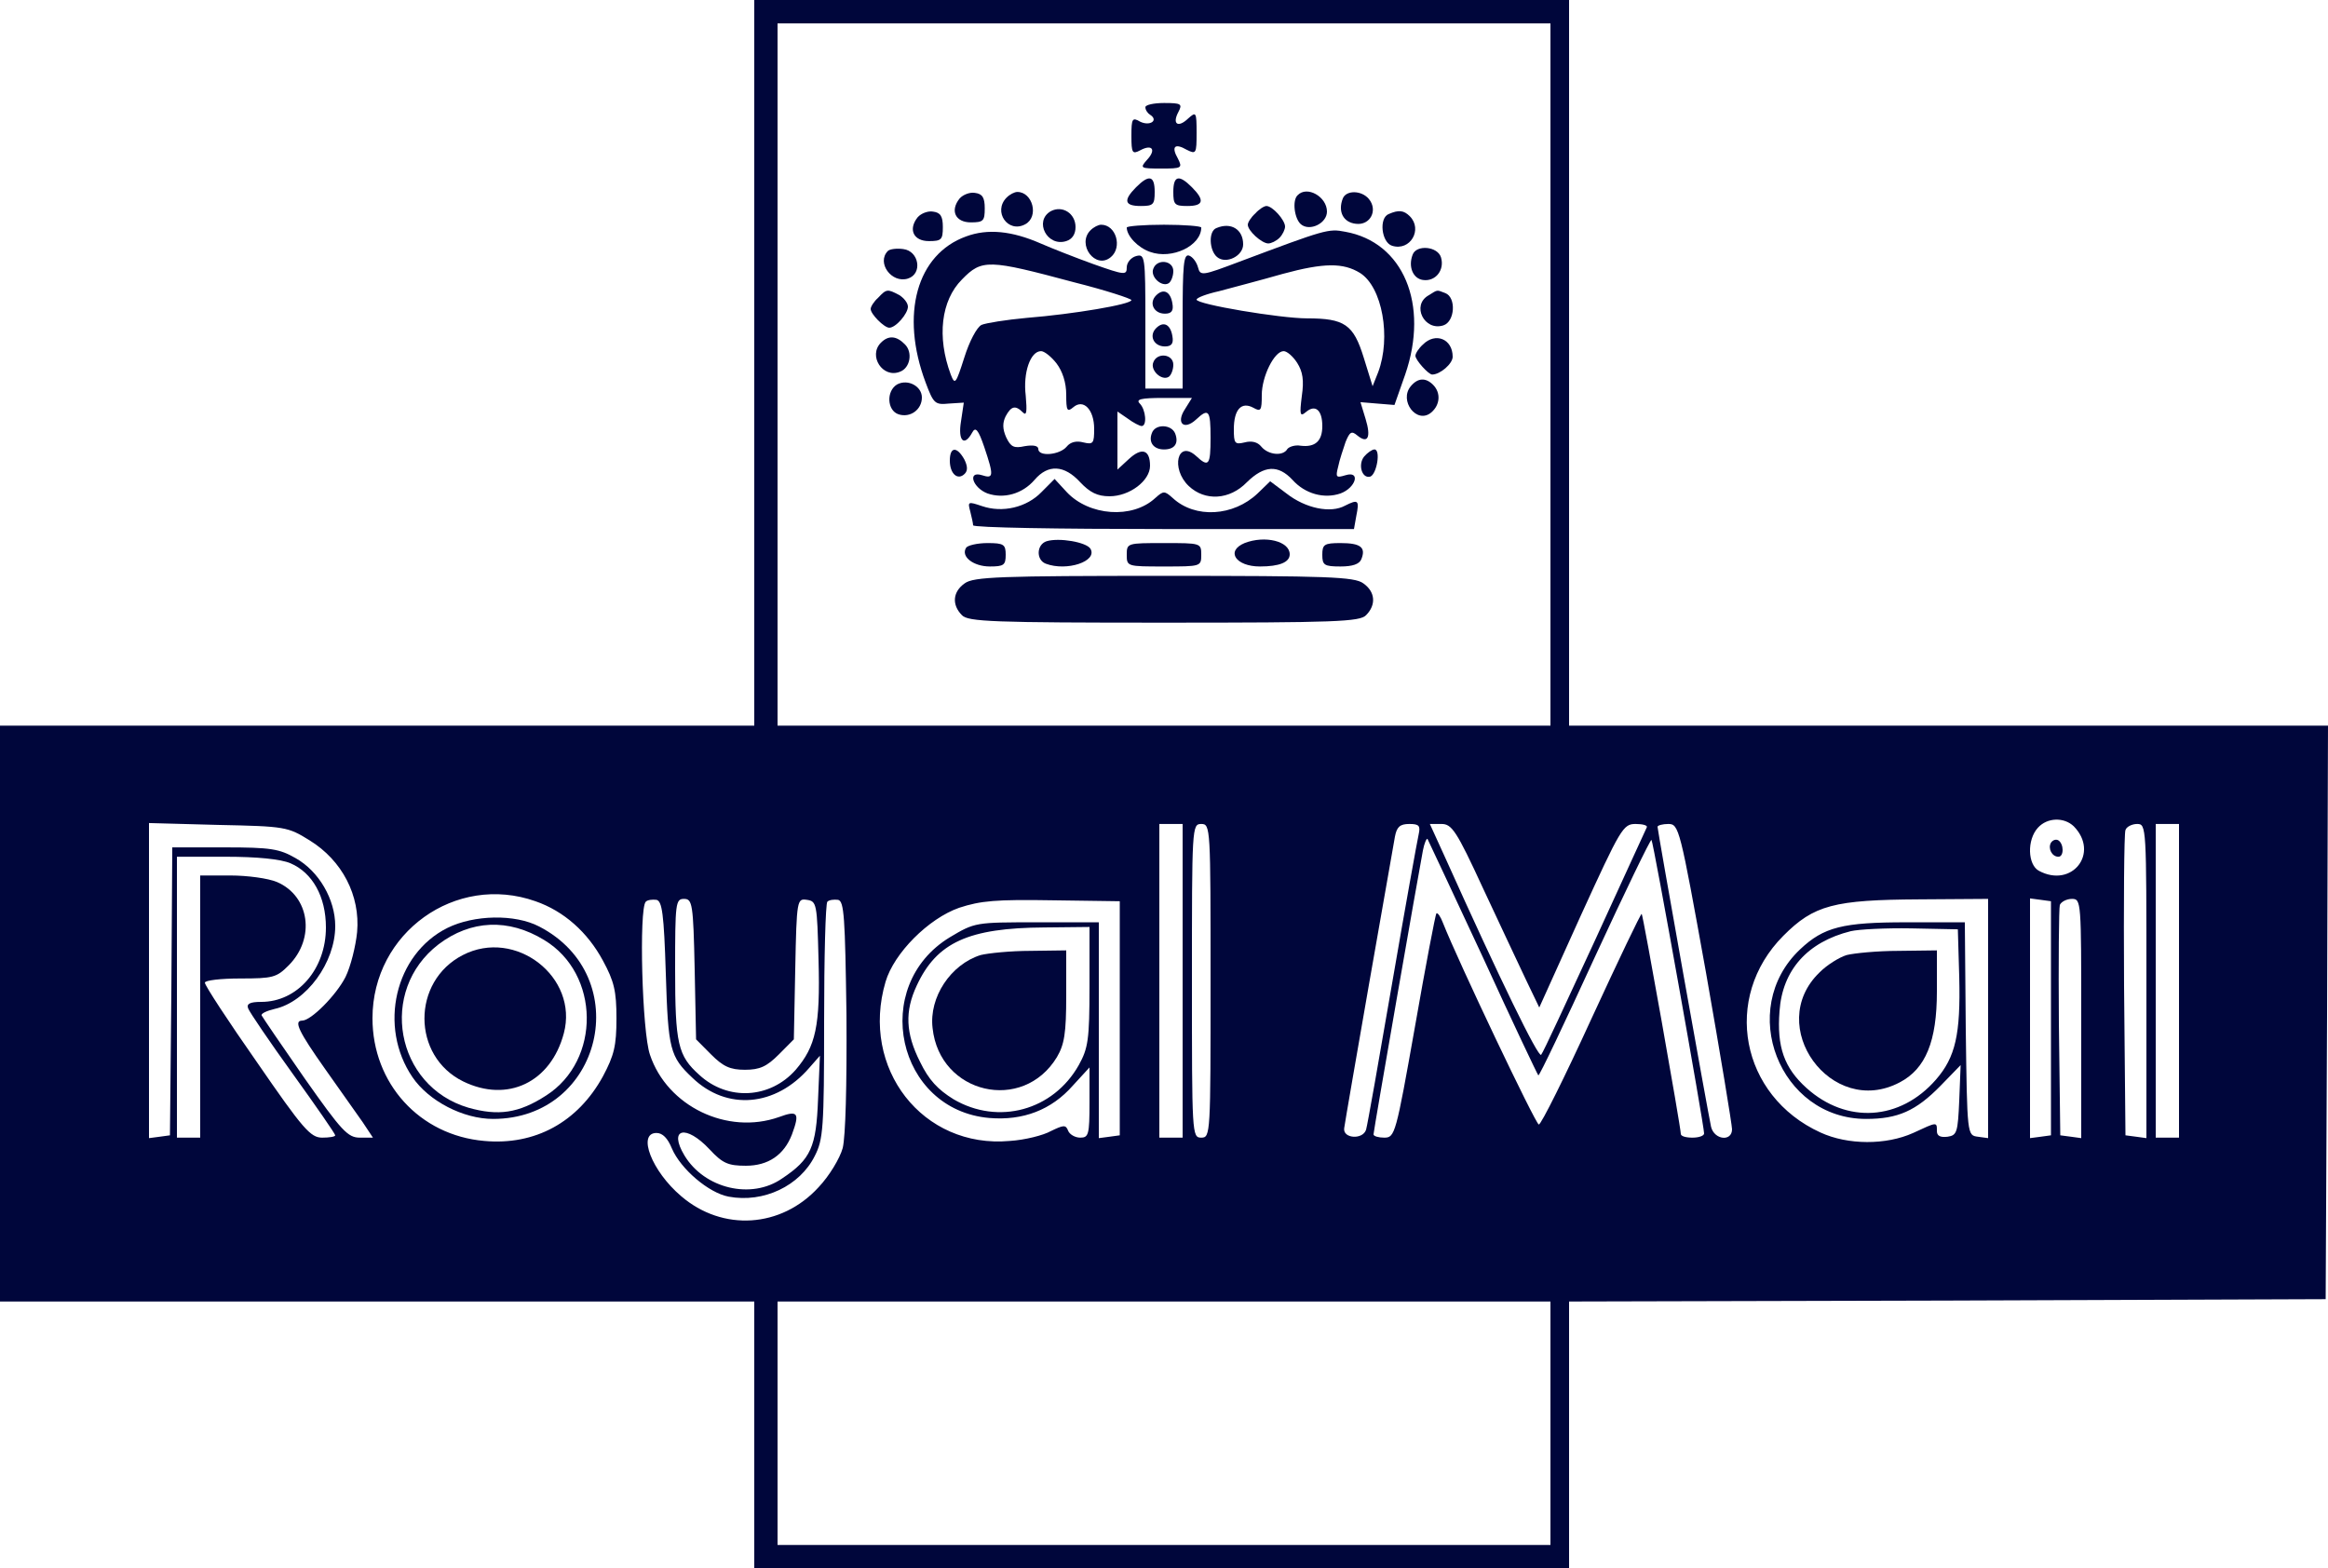 <svg width="141" height="95" viewBox="0 0 141 95" fill="none" xmlns="http://www.w3.org/2000/svg">
<g clip-path="url(#clip0_2_1439)">
<path d="M45.684 21.978V43.955H22.842H0V61.395V78.836H22.842H45.684V86.918V95H70.359H95.034V86.918V78.836L117.961 78.779L140.859 78.694L140.944 61.339L141 43.955H118.017H95.034V21.978V-9.33185e-06H70.359H45.684V21.978ZM93.906 22.687V43.955H70.5H47.094V22.687V1.418H70.5H93.906V22.687ZM125.603 50.052C127.182 51.669 125.49 53.824 123.488 52.746C122.811 52.378 122.755 50.875 123.431 50.137C123.995 49.513 125.011 49.485 125.603 50.052ZM18.753 50.903C20.727 52.122 21.827 54.249 21.629 56.461C21.545 57.312 21.235 58.56 20.924 59.184C20.36 60.289 18.838 61.821 18.302 61.821C17.766 61.821 18.104 62.502 19.684 64.742C20.586 66.018 21.629 67.493 21.968 67.975L22.588 68.91H21.799C21.065 68.91 20.699 68.513 18.443 65.309C17.061 63.324 15.905 61.622 15.848 61.509C15.792 61.395 16.159 61.225 16.638 61.112C18.556 60.687 20.304 58.304 20.304 56.093C20.304 54.476 19.317 52.775 17.907 51.981C16.92 51.413 16.384 51.328 13.621 51.328H10.434L10.378 60.034L10.293 68.769L9.673 68.854L9.024 68.939V59.41V49.854L13.198 49.967C17.287 50.052 17.428 50.081 18.753 50.903ZM71.628 59.41V68.91H70.923H70.218V59.41V49.91H70.923H71.628V59.41ZM73.32 59.41C73.32 68.712 73.32 68.91 72.756 68.91C72.192 68.91 72.192 68.712 72.192 59.41C72.192 50.109 72.192 49.91 72.756 49.91C73.32 49.91 73.32 50.109 73.32 59.41ZM85.925 50.534C85.841 50.903 85.108 54.958 84.318 59.552C83.528 64.146 82.823 68.145 82.739 68.428C82.541 69.052 81.329 68.967 81.413 68.343C81.498 67.691 84.318 51.584 84.487 50.676C84.6 50.081 84.797 49.91 85.361 49.91C85.954 49.91 86.038 50.024 85.925 50.534ZM89.817 53.795C90.832 55.951 91.988 58.446 92.44 59.382L93.229 61.027L95.739 55.469C98.164 50.166 98.305 49.91 99.067 49.91C99.49 49.91 99.8 49.995 99.743 50.109C99.687 50.251 98.249 53.342 96.585 57C94.893 60.658 93.455 63.778 93.342 63.891C93.173 64.09 90.86 59.354 87.533 51.952L86.602 49.91H87.307C87.928 49.91 88.21 50.307 89.817 53.795ZM103.325 58.9C104.199 63.863 104.904 68.145 104.904 68.4C104.904 69.166 103.832 69.052 103.635 68.258C103.466 67.521 100.392 50.307 100.392 50.081C100.392 49.995 100.702 49.91 101.041 49.91C101.689 49.91 101.746 50.137 103.325 58.9ZM130.002 59.439V68.939L129.382 68.854L128.733 68.769L128.648 59.694C128.62 54.703 128.648 50.478 128.733 50.279C128.789 50.081 129.128 49.91 129.438 49.91C130.002 49.91 130.002 50.052 130.002 59.439ZM131.976 59.41V68.91H131.271H130.566V59.41V49.91H131.271H131.976V59.41ZM89.817 57.992C91.594 61.878 93.116 65.082 93.173 65.139C93.229 65.195 94.752 61.991 96.585 57.992C98.418 54.022 99.969 50.818 100.025 50.875C100.138 50.96 103.212 68.173 103.212 68.655C103.212 68.797 102.902 68.91 102.507 68.91C102.112 68.91 101.802 68.825 101.802 68.684C101.802 68.287 99.518 55.44 99.433 55.355C99.377 55.327 98.023 58.163 96.388 61.708C94.78 65.224 93.342 68.116 93.201 68.116C93.004 68.088 88.322 58.248 87.392 55.894C87.251 55.525 87.082 55.27 86.997 55.327C86.941 55.384 86.348 58.475 85.7 62.19C84.544 68.712 84.487 68.91 83.839 68.91C83.5 68.91 83.19 68.825 83.19 68.712C83.19 68.513 85.925 52.831 86.179 51.527C86.264 51.073 86.405 50.761 86.461 50.818C86.489 50.875 88.012 54.108 89.817 57.992ZM17.597 52.292C18.922 52.86 19.74 54.306 19.74 56.178C19.74 58.702 18.02 60.687 15.82 60.687C15.143 60.687 14.918 60.8 15.031 61.084C15.115 61.31 16.328 63.097 17.738 65.054C19.148 67.01 20.304 68.684 20.304 68.769C20.304 68.854 19.937 68.91 19.514 68.91C18.809 68.91 18.358 68.4 15.566 64.345C13.818 61.849 12.408 59.694 12.408 59.524C12.408 59.382 13.367 59.269 14.551 59.269C16.525 59.269 16.751 59.212 17.484 58.475C19.12 56.83 18.753 54.278 16.779 53.427C16.243 53.2 14.974 53.03 13.959 53.03H12.126V60.97V68.91H11.421H10.716V60.403V51.895H13.677C15.566 51.895 17.005 52.037 17.597 52.292ZM32.43 54.59C34.15 55.185 35.588 56.461 36.519 58.191C37.196 59.439 37.337 60.034 37.337 61.679C37.337 63.352 37.196 63.919 36.519 65.195C34.996 67.975 32.402 69.392 29.328 69.109C25.408 68.769 22.56 65.621 22.56 61.679C22.56 56.489 27.608 52.888 32.43 54.59ZM40.326 58.985C40.467 63.579 40.58 64.004 41.933 65.281C44.02 67.294 46.981 67.039 49.012 64.685L49.66 63.948L49.547 66.585C49.435 69.478 49.124 70.215 47.376 71.378C45.515 72.682 42.667 72.001 41.454 69.988C40.467 68.343 41.539 68.088 42.977 69.619C43.766 70.47 44.105 70.612 45.176 70.612C46.53 70.612 47.489 69.96 47.968 68.712C48.448 67.407 48.335 67.237 47.179 67.663C44.048 68.769 40.411 67.01 39.367 63.891C38.888 62.53 38.69 55.043 39.113 54.618C39.226 54.505 39.508 54.476 39.762 54.505C40.1 54.59 40.213 55.327 40.326 58.985ZM42.074 58.702L42.159 62.955L43.061 63.863C43.795 64.6 44.218 64.799 45.12 64.799C46.022 64.799 46.445 64.6 47.179 63.863L48.081 62.955L48.166 58.673C48.25 54.476 48.278 54.419 48.871 54.505C49.463 54.59 49.491 54.731 49.576 58.134C49.688 62.161 49.406 63.381 48.194 64.799C46.643 66.557 44.077 66.698 42.356 65.11C41.059 63.948 40.89 63.239 40.89 58.702C40.89 54.703 40.918 54.448 41.426 54.448C41.933 54.448 41.99 54.731 42.074 58.702ZM51.268 61.481C51.296 65.791 51.211 68.825 51.042 69.534C50.873 70.158 50.224 71.236 49.576 71.916C47.32 74.384 43.766 74.61 41.257 72.455C39.48 70.952 38.578 68.627 39.762 68.627C40.129 68.627 40.439 68.939 40.693 69.563C41.228 70.81 42.92 72.257 44.133 72.484C46.248 72.881 48.448 71.831 49.35 70.016C49.858 69.024 49.914 68.343 49.914 61.878C49.914 57.992 49.999 54.731 50.111 54.618C50.224 54.505 50.506 54.476 50.76 54.505C51.127 54.59 51.183 55.525 51.268 61.481ZM67.821 61.679V68.769L67.201 68.854L66.552 68.939V62.416V55.866H62.801C59.079 55.866 59.051 55.866 57.528 56.773C52.678 59.722 54.313 67.237 59.925 67.719C61.955 67.889 63.676 67.237 64.973 65.763L65.988 64.657V66.784C65.988 68.74 65.932 68.91 65.424 68.91C65.114 68.91 64.775 68.712 64.691 68.485C64.55 68.116 64.409 68.145 63.647 68.513C63.196 68.769 62.068 69.052 61.166 69.109C55.892 69.591 52.085 64.713 53.636 59.467C54.144 57.737 56.231 55.639 58.092 54.987C59.389 54.561 60.32 54.476 63.732 54.533L67.821 54.59V61.679ZM120.414 61.708V68.939L119.794 68.854C119.145 68.769 119.145 68.769 119.06 62.303L119.004 55.866H115.451C111.616 55.866 110.459 56.149 109.021 57.51C105.186 61.14 107.78 67.776 113.026 67.776C114.943 67.776 116.043 67.294 117.538 65.763L118.75 64.515L118.666 66.642C118.581 68.599 118.525 68.769 117.961 68.854C117.509 68.91 117.312 68.797 117.312 68.513C117.312 67.946 117.34 67.946 115.874 68.627C114.238 69.364 111.926 69.364 110.262 68.599C105.412 66.387 104.284 60.431 108.006 56.688C109.867 54.816 111.08 54.505 116.269 54.476L120.414 54.448V61.708ZM124.221 61.679V68.769L123.601 68.854L122.952 68.939V61.679V54.419L123.601 54.505L124.221 54.59V61.679ZM126.054 61.708V68.939L125.434 68.854L124.785 68.769L124.7 61.963C124.672 58.219 124.7 55.015 124.757 54.816C124.841 54.618 125.18 54.448 125.49 54.448C126.054 54.448 126.054 54.59 126.054 61.708ZM65.988 59.751C65.988 62.984 65.903 63.494 65.339 64.515C63.788 67.266 60.461 68.173 57.754 66.585C56.795 65.99 56.259 65.422 55.723 64.316C54.849 62.587 54.793 61.254 55.526 59.694C56.738 57.085 58.656 56.206 63.253 56.178L65.988 56.149V59.751ZM118.666 59.212C118.75 62.643 118.44 64.033 117.256 65.394C115.084 67.889 111.841 68.088 109.416 65.904C108.062 64.685 107.611 63.409 107.78 61.254C107.95 58.758 109.472 57.057 112.095 56.404C112.574 56.291 114.21 56.206 115.761 56.234L118.581 56.291L118.666 59.212ZM93.906 86.209V93.582H70.5H47.094V86.209V78.836H70.5H93.906V86.209Z" fill="#00063B"/>
<path d="M69.372 6.494C69.372 6.664 69.513 6.863 69.654 6.948C70.19 7.288 69.654 7.657 69.062 7.373C68.582 7.09 68.526 7.175 68.526 8.224C68.526 9.273 68.582 9.358 69.062 9.103C69.795 8.706 70.049 9.075 69.457 9.698C69.034 10.181 69.062 10.209 70.331 10.209C71.572 10.209 71.628 10.181 71.346 9.613C70.923 8.876 71.148 8.649 71.882 9.075C72.446 9.358 72.474 9.301 72.474 8.054C72.474 6.778 72.446 6.749 71.966 7.175C71.346 7.77 70.979 7.515 71.374 6.778C71.628 6.295 71.543 6.239 70.5 6.239C69.879 6.239 69.372 6.352 69.372 6.494Z" fill="#00063B"/>
<path d="M68.808 11.343C68.018 12.137 68.103 12.478 69.09 12.478C69.851 12.478 69.936 12.393 69.936 11.627C69.936 10.634 69.598 10.549 68.808 11.343Z" fill="#00063B"/>
<path d="M71.064 11.627C71.064 12.393 71.149 12.478 71.91 12.478C72.897 12.478 72.982 12.137 72.192 11.343C71.402 10.549 71.064 10.634 71.064 11.627Z" fill="#00063B"/>
<path d="M58.12 12.024C57.528 12.761 57.867 13.47 58.797 13.47C59.559 13.47 59.643 13.385 59.643 12.619C59.643 11.967 59.502 11.74 59.051 11.684C58.741 11.627 58.318 11.797 58.12 12.024Z" fill="#00063B"/>
<path d="M60.968 11.967C60.122 12.818 61.053 14.151 62.096 13.584C62.942 13.13 62.548 11.627 61.617 11.627C61.448 11.627 61.166 11.769 60.968 11.967Z" fill="#00063B"/>
<path d="M78.593 11.825C78.255 12.137 78.396 13.243 78.791 13.584C79.327 14.037 80.37 13.527 80.37 12.818C80.37 11.91 79.157 11.23 78.593 11.825Z" fill="#00063B"/>
<path d="M81.329 12.024C81.019 12.818 81.357 13.47 82.118 13.555C82.993 13.669 83.472 12.733 82.908 12.052C82.457 11.513 81.526 11.513 81.329 12.024Z" fill="#00063B"/>
<path d="M63.647 12.79C62.604 13.385 63.422 14.973 64.578 14.604C64.945 14.491 65.142 14.179 65.142 13.754C65.142 12.931 64.352 12.421 63.647 12.79Z" fill="#00063B"/>
<path d="M76.027 12.931C75.773 13.158 75.576 13.47 75.576 13.612C75.576 13.981 76.422 14.746 76.817 14.746C76.986 14.746 77.296 14.604 77.493 14.406C77.691 14.207 77.832 13.896 77.832 13.725C77.832 13.328 77.07 12.478 76.704 12.478C76.563 12.478 76.253 12.676 76.027 12.931Z" fill="#00063B"/>
<path d="M55.582 13.158C54.99 13.896 55.328 14.604 56.259 14.604C57.02 14.604 57.105 14.519 57.105 13.754C57.105 13.101 56.964 12.875 56.513 12.818C56.203 12.761 55.78 12.931 55.582 13.158Z" fill="#00063B"/>
<path d="M84.121 12.96C83.5 13.187 83.669 14.69 84.318 14.888C85.418 15.228 86.179 13.896 85.39 13.101C85.023 12.733 84.713 12.704 84.121 12.96Z" fill="#00063B"/>
<path d="M66.044 13.952C65.198 14.803 66.355 16.363 67.285 15.569C67.99 14.973 67.596 13.612 66.693 13.612C66.524 13.612 66.242 13.754 66.044 13.952Z" fill="#00063B"/>
<path d="M68.244 13.782C68.244 14.293 68.921 15.002 69.654 15.257C70.979 15.739 72.756 14.888 72.756 13.782C72.756 13.697 71.741 13.612 70.5 13.612C69.259 13.612 68.244 13.697 68.244 13.782Z" fill="#00063B"/>
<path d="M73.686 13.81C73.179 13.981 73.235 15.172 73.715 15.569C74.251 16.022 75.294 15.512 75.294 14.803C75.294 13.896 74.561 13.442 73.686 13.81Z" fill="#00063B"/>
<path d="M58.515 14.321C55.526 15.399 54.511 19.028 56.062 23.169C56.541 24.445 56.626 24.53 57.472 24.445L58.374 24.388L58.205 25.522C58.007 26.713 58.402 27.082 58.882 26.203C59.079 25.834 59.248 26.004 59.615 27.082C60.207 28.84 60.179 29.01 59.474 28.784C58.571 28.5 58.91 29.549 59.812 29.89C60.799 30.23 61.927 29.918 62.66 29.067C63.478 28.103 64.465 28.16 65.424 29.209C66.016 29.833 66.467 30.06 67.201 30.06C68.413 30.06 69.654 29.124 69.654 28.216C69.654 27.224 69.146 27.082 68.357 27.819L67.68 28.443V26.685V24.927L68.3 25.352C68.639 25.607 69.034 25.806 69.146 25.806C69.485 25.806 69.4 24.813 69.034 24.445C68.78 24.189 69.09 24.104 70.444 24.104H72.192L71.769 24.785C71.205 25.636 71.713 26.09 72.446 25.409C73.207 24.7 73.32 24.842 73.32 26.515C73.32 28.188 73.207 28.33 72.446 27.621C71.318 26.6 70.895 28.387 71.995 29.436C72.982 30.372 74.476 30.287 75.52 29.209C76.563 28.188 77.409 28.131 78.283 29.067C79.045 29.918 80.201 30.23 81.188 29.89C82.118 29.549 82.429 28.5 81.498 28.784C80.934 28.954 80.878 28.925 81.047 28.273C81.131 27.848 81.357 27.195 81.498 26.77C81.752 26.146 81.865 26.09 82.203 26.373C82.852 26.912 83.049 26.486 82.711 25.381L82.4 24.36L83.416 24.445L84.459 24.53L85.108 22.686C86.574 18.433 84.995 14.661 81.47 14.037C80.455 13.839 80.285 13.896 75.068 15.852C72.812 16.703 72.7 16.731 72.559 16.192C72.474 15.881 72.248 15.569 72.023 15.483C71.684 15.37 71.628 16.022 71.628 19.425V23.537H70.5H69.372V19.454C69.372 15.512 69.344 15.37 68.808 15.512C68.498 15.597 68.244 15.909 68.244 16.192C68.244 16.675 68.131 16.675 66.214 15.994C65.114 15.597 63.676 15.03 63.027 14.746C61.279 13.981 59.812 13.839 58.515 14.321ZM65.057 17.1C66.975 17.582 68.526 18.093 68.526 18.178C68.526 18.433 65.029 19.028 62.181 19.255C60.94 19.369 59.699 19.567 59.446 19.681C59.164 19.822 58.712 20.673 58.402 21.666C57.895 23.254 57.838 23.339 57.584 22.686C56.738 20.418 56.992 18.206 58.261 16.93C59.474 15.682 59.869 15.71 65.057 17.1ZM82.372 16.533C83.726 17.384 84.262 20.446 83.472 22.545L83.134 23.395L82.598 21.666C81.977 19.652 81.442 19.284 79.157 19.284C77.55 19.284 72.474 18.433 72.474 18.149C72.474 18.036 73.066 17.809 73.828 17.639C74.561 17.44 76.309 16.986 77.691 16.59C80.201 15.909 81.357 15.909 82.372 16.533ZM63.986 22.006C64.352 22.488 64.578 23.169 64.578 23.906C64.578 24.87 64.634 24.983 65.001 24.672C65.621 24.133 66.27 24.813 66.27 25.976C66.27 26.855 66.214 26.94 65.621 26.799C65.198 26.685 64.832 26.77 64.606 27.054C64.183 27.564 62.886 27.678 62.886 27.195C62.886 26.997 62.576 26.94 62.068 27.025C61.42 27.167 61.222 27.082 60.94 26.486C60.715 25.976 60.715 25.607 60.912 25.21C61.25 24.587 61.504 24.53 61.955 24.983C62.181 25.21 62.209 24.927 62.125 23.963C61.955 22.573 62.407 21.269 63.055 21.269C63.253 21.269 63.676 21.609 63.986 22.006ZM78.565 21.978C78.904 22.516 78.988 23.027 78.847 23.991C78.706 25.125 78.734 25.267 79.101 24.955C79.665 24.473 80.088 24.842 80.088 25.806C80.088 26.713 79.665 27.11 78.763 26.997C78.452 26.94 78.086 27.054 77.973 27.195C77.719 27.649 76.817 27.564 76.394 27.054C76.168 26.77 75.802 26.685 75.379 26.799C74.786 26.94 74.73 26.855 74.73 26.004C74.73 24.813 75.181 24.303 75.914 24.7C76.366 24.955 76.422 24.87 76.422 23.934C76.422 22.8 77.183 21.269 77.747 21.269C77.945 21.269 78.311 21.581 78.565 21.978Z" fill="#00063B"/>
<path d="M53.777 15.2C53.072 15.909 54.003 17.185 54.99 16.873C55.892 16.59 55.667 15.2 54.708 15.087C54.313 15.03 53.89 15.087 53.777 15.2Z" fill="#00063B"/>
<path d="M85.559 15.427C85.277 16.164 85.587 16.873 86.179 16.958C86.941 17.072 87.504 16.363 87.279 15.597C87.082 14.916 85.784 14.803 85.559 15.427Z" fill="#00063B"/>
<path d="M69.852 16.278C69.654 16.76 70.359 17.412 70.782 17.157C70.923 17.072 71.064 16.731 71.064 16.419C71.064 15.767 70.077 15.654 69.852 16.278Z" fill="#00063B"/>
<path d="M53.185 18.036C52.931 18.263 52.734 18.575 52.734 18.716C52.734 19.028 53.552 19.851 53.862 19.851C54.257 19.851 54.99 19 54.99 18.575C54.99 18.348 54.736 18.036 54.454 17.866C53.749 17.497 53.693 17.497 53.185 18.036Z" fill="#00063B"/>
<path d="M70.021 17.894C69.569 18.348 69.88 19 70.556 19C70.951 19 71.092 18.83 71.008 18.376C70.895 17.667 70.472 17.44 70.021 17.894Z" fill="#00063B"/>
<path d="M86.518 17.894C85.474 18.489 86.264 20.078 87.42 19.709C88.125 19.482 88.21 18.007 87.533 17.752C86.997 17.554 87.11 17.525 86.518 17.894Z" fill="#00063B"/>
<path d="M70.021 19.879C69.569 20.333 69.88 20.985 70.556 20.985C70.951 20.985 71.092 20.815 71.008 20.361C70.895 19.652 70.472 19.425 70.021 19.879Z" fill="#00063B"/>
<path d="M53.354 20.758C52.565 21.552 53.467 22.942 54.511 22.516C55.131 22.29 55.3 21.325 54.792 20.843C54.285 20.333 53.806 20.304 53.354 20.758Z" fill="#00063B"/>
<path d="M86.179 20.872C85.925 21.099 85.728 21.41 85.728 21.552C85.728 21.808 86.518 22.687 86.743 22.687C87.223 22.687 87.984 22.034 87.984 21.609C87.984 20.531 86.941 20.106 86.179 20.872Z" fill="#00063B"/>
<path d="M69.852 21.949C69.654 22.431 70.359 23.084 70.782 22.828C70.923 22.743 71.064 22.403 71.064 22.091C71.064 21.439 70.077 21.325 69.852 21.949Z" fill="#00063B"/>
<path d="M54.342 23.282C53.665 23.679 53.721 24.87 54.426 25.097C55.131 25.324 55.836 24.813 55.836 24.076C55.836 23.395 54.99 22.942 54.342 23.282Z" fill="#00063B"/>
<path d="M85.446 23.395C84.713 24.275 85.813 25.721 86.687 24.984C87.223 24.53 87.279 23.793 86.8 23.311C86.349 22.857 85.869 22.885 85.446 23.395Z" fill="#00063B"/>
<path d="M69.767 26.231C69.541 26.799 69.88 27.224 70.5 27.224C71.149 27.224 71.403 26.855 71.177 26.26C70.951 25.692 69.964 25.664 69.767 26.231Z" fill="#00063B"/>
<path d="M57.528 27.904C57.528 28.698 58.008 29.124 58.431 28.698C58.628 28.5 58.6 28.216 58.402 27.819C57.951 27.025 57.528 27.054 57.528 27.904Z" fill="#00063B"/>
<path d="M82.626 27.649C82.231 28.131 82.485 29.01 82.993 28.869C83.387 28.727 83.641 27.224 83.246 27.224C83.105 27.224 82.823 27.422 82.626 27.649Z" fill="#00063B"/>
<path d="M63.083 29.804C62.181 30.74 60.715 31.081 59.474 30.655C58.628 30.372 58.6 30.372 58.769 30.995C58.853 31.336 58.938 31.704 58.938 31.818C58.938 31.96 64.127 32.045 70.472 32.045H82.006L82.147 31.251C82.344 30.287 82.259 30.23 81.47 30.627C80.596 31.109 79.073 30.797 77.917 29.89L76.93 29.152L76.168 29.89C74.702 31.279 72.389 31.421 71.036 30.173C70.528 29.719 70.472 29.719 69.964 30.173C68.582 31.449 65.96 31.251 64.606 29.804L63.873 29.01L63.083 29.804Z" fill="#00063B"/>
<path d="M63.394 32.782C62.773 32.981 62.745 33.916 63.337 34.143C64.606 34.625 66.496 34.002 66.044 33.236C65.791 32.839 64.155 32.555 63.394 32.782Z" fill="#00063B"/>
<path d="M75.379 32.895C74.222 33.378 74.843 34.313 76.309 34.313C77.494 34.313 78.114 34.058 78.114 33.576C78.114 32.782 76.62 32.413 75.379 32.895Z" fill="#00063B"/>
<path d="M58.515 33.179C58.176 33.718 58.966 34.313 59.953 34.313C60.799 34.313 60.912 34.228 60.912 33.605C60.912 32.981 60.799 32.895 59.812 32.895C59.192 32.895 58.599 33.037 58.515 33.179Z" fill="#00063B"/>
<path d="M68.244 33.605C68.244 34.313 68.272 34.313 70.5 34.313C72.728 34.313 72.756 34.313 72.756 33.605C72.756 32.895 72.728 32.895 70.5 32.895C68.272 32.895 68.244 32.895 68.244 33.605Z" fill="#00063B"/>
<path d="M80.088 33.605C80.088 34.228 80.201 34.313 81.188 34.313C81.921 34.313 82.344 34.172 82.457 33.86C82.739 33.151 82.4 32.895 81.188 32.895C80.201 32.895 80.088 32.981 80.088 33.605Z" fill="#00063B"/>
<path d="M58.43 35.334C57.697 35.845 57.641 36.639 58.261 37.263C58.628 37.66 60.151 37.716 70.5 37.716C80.849 37.716 82.372 37.66 82.739 37.263C83.359 36.639 83.303 35.845 82.57 35.334C82.034 34.937 80.398 34.881 70.5 34.881C60.602 34.881 58.966 34.937 58.43 35.334Z" fill="#00063B"/>
<path d="M124.221 51.045C124.024 51.385 124.277 51.895 124.672 51.895C125.011 51.895 125.011 51.13 124.672 50.903C124.531 50.818 124.334 50.875 124.221 51.045Z" fill="#00063B"/>
<path d="M27.1 56.206C23.913 57.794 22.898 62.19 24.985 65.252C25.972 66.698 28.059 67.776 29.864 67.776C36.462 67.776 38.521 59.155 32.656 56.121C31.189 55.355 28.707 55.412 27.1 56.206ZM32.966 56.943C36.35 58.985 36.406 64.231 33.078 66.358C31.415 67.436 30.174 67.606 28.369 67.096C23.942 65.791 22.898 60.006 26.564 57.199C28.51 55.724 30.794 55.611 32.966 56.943Z" fill="#00063B"/>
<path d="M28.031 57.851C24.929 59.439 24.929 63.976 28.059 65.507C30.738 66.812 33.361 65.564 34.15 62.587C35.053 59.184 31.217 56.206 28.031 57.851Z" fill="#00063B"/>
<path d="M59.389 57.851C57.584 58.418 56.259 60.403 56.484 62.275C56.907 66.273 61.955 67.436 64.014 64.033C64.465 63.267 64.578 62.587 64.578 60.318V57.567L62.407 57.596C61.194 57.596 59.84 57.737 59.389 57.851Z" fill="#00063B"/>
<path d="M111.841 57.851C111.39 57.992 110.657 58.446 110.206 58.9C106.85 62.133 110.911 67.748 115.056 65.564C116.635 64.742 117.312 63.069 117.312 60.063V57.567L115 57.596C113.702 57.596 112.292 57.737 111.841 57.851Z" fill="#00063B"/>
</g>
<defs>
<clipPath id="clip0_2_1439">
<rect width="141" height="95" fill="white"/>
</clipPath>
</defs>
</svg>
